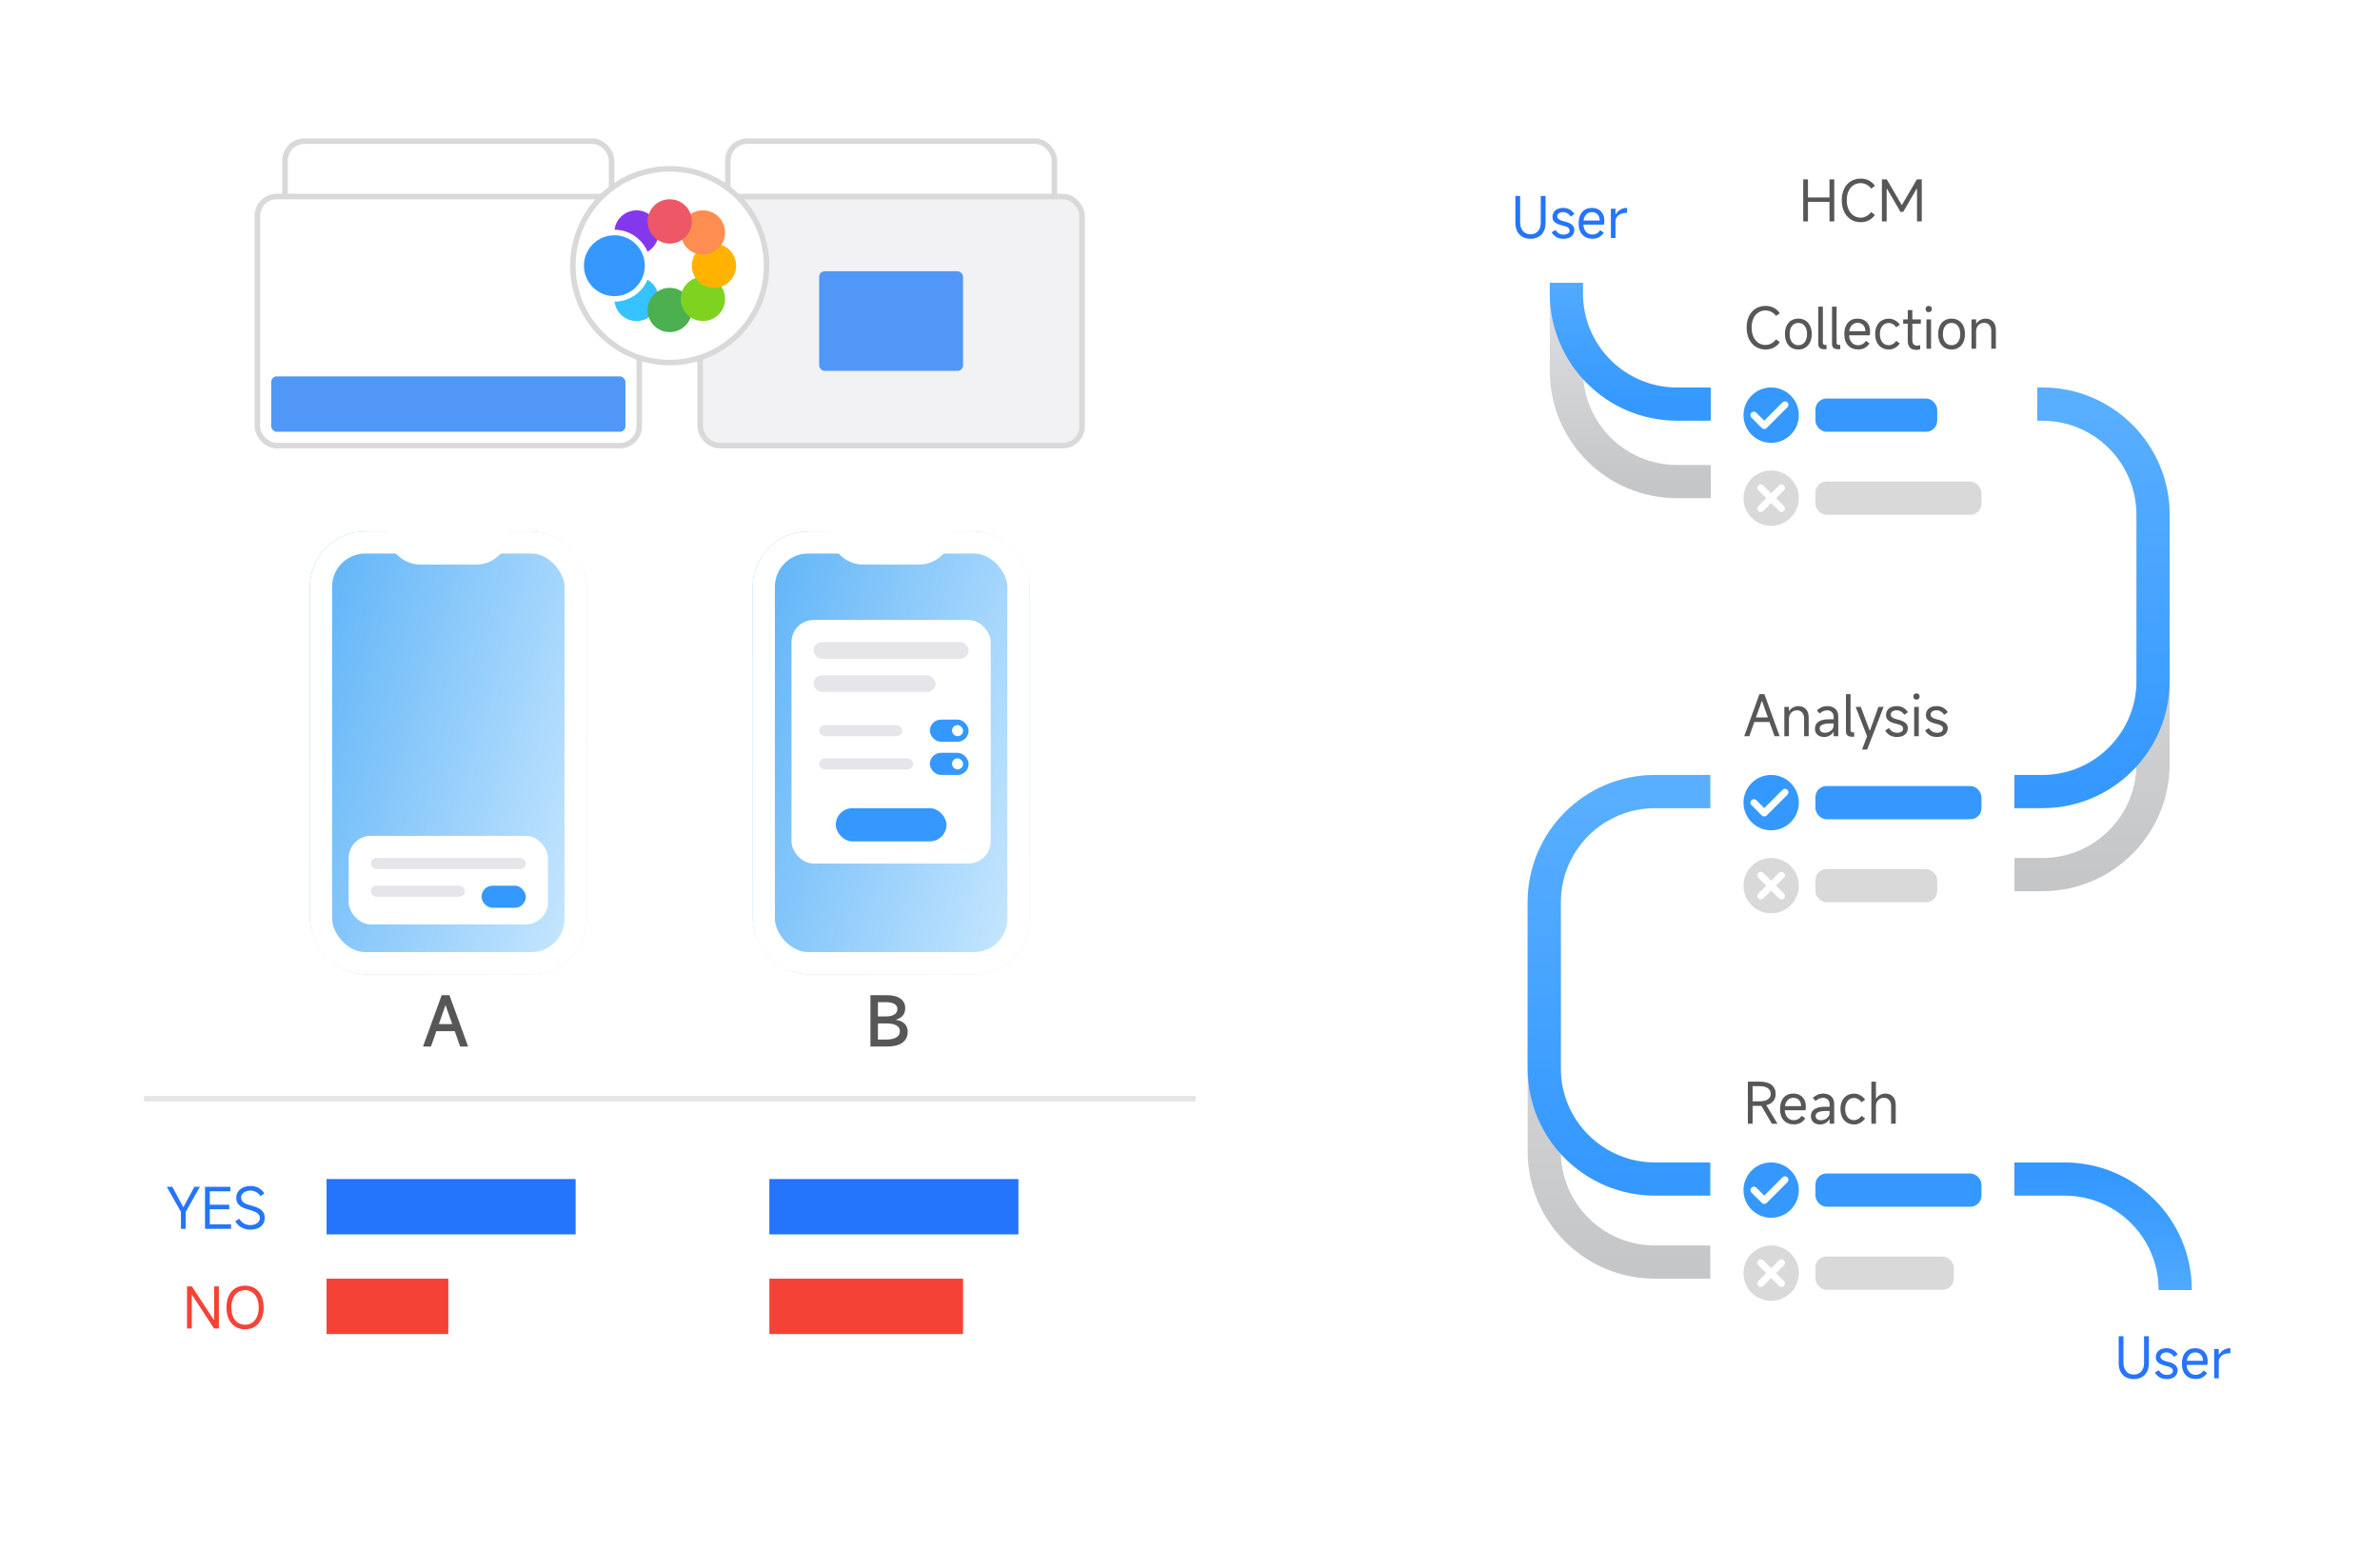 <svg width="430" height="280" viewBox="0 0 430 280" fill="none" xmlns="http://www.w3.org/2000/svg">
<g filter="url(#filter0_d_2374_9576)">
<rect x="16" y="161" width="210" height="94" rx="10" fill="white"/>
</g>
<path d="M32.69 218.93L30.13 214.4H31.13L33.1 218.05H33.15L35.12 214.4H36.12L33.56 218.93V222H32.69V218.93ZM37.9 218.45V221.18H41.75V222H37.04V214.4H41.62V215.22H37.9V217.64H41.41V218.45H37.9ZM45.237 222.14C44.65 222.14 44.117 222.01 43.637 221.75C43.157 221.483 42.777 221.107 42.497 220.62L43.237 220.17C43.457 220.55 43.737 220.837 44.077 221.03C44.417 221.223 44.807 221.32 45.247 221.32C45.567 221.32 45.857 221.267 46.117 221.16C46.377 221.047 46.58 220.893 46.727 220.7C46.873 220.507 46.947 220.29 46.947 220.05C46.947 219.797 46.88 219.583 46.747 219.41C46.62 219.237 46.42 219.087 46.147 218.96C45.88 218.827 45.517 218.693 45.057 218.56C44.557 218.413 44.147 218.27 43.827 218.13C43.507 217.983 43.237 217.77 43.017 217.49C42.797 217.21 42.687 216.84 42.687 216.38C42.687 215.973 42.794 215.61 43.007 215.29C43.227 214.963 43.53 214.71 43.917 214.53C44.31 214.35 44.76 214.26 45.267 214.26C45.834 214.26 46.324 214.377 46.737 214.61C47.15 214.843 47.49 215.173 47.757 215.6L47.077 216.09C46.857 215.777 46.587 215.53 46.267 215.35C45.953 215.17 45.614 215.08 45.247 215.08C44.934 215.08 44.647 215.137 44.387 215.25C44.133 215.357 43.934 215.503 43.787 215.69C43.64 215.877 43.567 216.083 43.567 216.31C43.567 216.61 43.65 216.857 43.817 217.05C43.983 217.237 44.194 217.383 44.447 217.49C44.7 217.59 45.04 217.697 45.467 217.81C45.947 217.943 46.353 218.09 46.687 218.25C47.02 218.41 47.294 218.633 47.507 218.92C47.72 219.207 47.827 219.573 47.827 220.02C47.827 220.447 47.72 220.82 47.507 221.14C47.294 221.46 46.99 221.707 46.597 221.88C46.21 222.053 45.757 222.14 45.237 222.14Z" fill="#2575FC"/>
<path d="M84.573 189.06H83.133L82.161 186.288H78.837L77.865 189.06H76.425L79.797 179.784H81.201L84.573 189.06ZM80.457 181.668L79.293 185.004H81.705L80.529 181.668H80.457Z" fill="#575757"/>
<path d="M161.919 184.26C162.583 184.348 163.095 184.58 163.455 184.956C163.815 185.332 163.995 185.812 163.995 186.396C163.995 187.252 163.671 187.912 163.023 188.376C162.383 188.832 161.463 189.06 160.263 189.06H157.263V179.784H160.227C161.291 179.784 162.111 179.992 162.687 180.408C163.263 180.816 163.551 181.4 163.551 182.16C163.551 182.672 163.407 183.104 163.119 183.456C162.839 183.8 162.439 184.044 161.919 184.188V184.26ZM158.619 181.044V183.624H160.071C160.727 183.624 161.235 183.504 161.595 183.264C161.955 183.024 162.135 182.692 162.135 182.268C162.135 181.876 161.955 181.576 161.595 181.368C161.235 181.152 160.723 181.044 160.059 181.044H158.619ZM160.095 187.8C160.903 187.8 161.519 187.668 161.943 187.404C162.375 187.14 162.591 186.764 162.591 186.276C162.591 185.828 162.375 185.484 161.943 185.244C161.519 185.004 160.907 184.884 160.107 184.884H158.619V187.8H160.095Z" fill="#575757"/>
<path d="M34.65 240H33.79V232.4H34.67L38.64 238.44H38.69V232.4H39.55V240H38.67L34.71 233.95H34.65V240ZM44.274 240.14C43.594 240.14 43 239.98 42.494 239.66C41.987 239.333 41.597 238.873 41.324 238.28C41.05 237.687 40.914 236.993 40.914 236.2C40.914 235.4 41.05 234.703 41.324 234.11C41.597 233.517 41.987 233.06 42.494 232.74C43 232.42 43.594 232.26 44.274 232.26C44.954 232.26 45.547 232.42 46.054 232.74C46.56 233.06 46.95 233.517 47.224 234.11C47.497 234.703 47.634 235.4 47.634 236.2C47.634 236.993 47.497 237.687 47.224 238.28C46.95 238.873 46.56 239.333 46.054 239.66C45.547 239.98 44.954 240.14 44.274 240.14ZM44.274 239.32C44.767 239.32 45.2 239.193 45.574 238.94C45.947 238.687 46.234 238.327 46.434 237.86C46.64 237.387 46.744 236.833 46.744 236.2C46.744 235.567 46.64 235.017 46.434 234.55C46.234 234.077 45.947 233.713 45.574 233.46C45.2 233.207 44.767 233.08 44.274 233.08C43.774 233.08 43.337 233.207 42.964 233.46C42.59 233.713 42.304 234.077 42.104 234.55C41.904 235.017 41.804 235.567 41.804 236.2C41.804 236.833 41.904 237.387 42.104 237.86C42.304 238.327 42.59 238.687 42.964 238.94C43.337 239.193 43.774 239.32 44.274 239.32Z" fill="#F44336"/>
<rect x="59" y="213" width="45" height="10" fill="#2575FC"/>
<rect x="26" y="198" width="190" height="1" fill="#E5E5E5"/>
<rect x="59" y="231" width="22" height="10" fill="#F44336"/>
<rect x="139" y="213" width="45" height="10" fill="#2575FC"/>
<rect x="139" y="231" width="35" height="10" fill="#F44336"/>
<g filter="url(#filter1_d_2374_9576)">
<rect x="136" y="94" width="50" height="80" rx="10" fill="url(#paint0_linear_2374_9576)"/>
<rect x="138" y="96" width="46" height="76" rx="8" stroke="white" stroke-width="4"/>
</g>
<path d="M150 94H172V96C172 99.314 169.314 102 166 102H156C152.686 102 150 99.314 150 96V94Z" fill="white"/>
<rect x="143" y="112" width="36" height="44" rx="4" fill="white"/>
<rect x="151" y="146" width="20" height="6" rx="3" fill="#3498FF"/>
<rect x="147" y="116" width="28" height="3" rx="1.5" fill="#E5E5EA"/>
<rect x="148" y="137" width="17" height="2" rx="1" fill="#E5E5EA"/>
<rect x="148" y="131" width="15" height="2" rx="1" fill="#E5E5EA"/>
<rect x="168" y="130" width="7" height="4" rx="2" fill="#3498FF"/>
<rect x="172" y="131" width="2" height="2" rx="1" fill="white"/>
<rect x="168" y="136" width="7" height="4" rx="2" fill="#3498FF"/>
<rect x="172" y="137" width="2" height="2" rx="1" fill="white"/>
<rect x="147" y="122" width="22" height="3" rx="1.5" fill="#E5E5EA"/>
<g filter="url(#filter2_d_2374_9576)">
<rect x="56" y="94" width="50" height="80" rx="10" fill="url(#paint1_linear_2374_9576)"/>
<rect x="58" y="96" width="46" height="76" rx="8" stroke="white" stroke-width="4"/>
</g>
<path d="M70 94H92V96C92 99.314 89.314 102 86 102H76C72.686 102 70 99.314 70 96V94Z" fill="white"/>
<rect x="63" y="151" width="36" height="16" rx="4" fill="white"/>
<rect x="87" y="160" width="8" height="4" rx="2" fill="#3498FF"/>
<rect x="67" y="160" width="17" height="2" rx="1" fill="#E5E5EA"/>
<rect x="67" y="155" width="28" height="2" rx="1" fill="#E5E5EA"/>
<rect x="131.5" y="25.5" width="59" height="45" rx="3.5" fill="white" stroke="#D9D9D9"/>
<rect x="171.285" y="58" width="17.143" height="10" rx="1" fill="#5197F7"/>
<rect x="51.5" y="25.5" width="59" height="45" rx="3.5" fill="white" stroke="#D9D9D9"/>
<rect x="56" y="50" width="26" height="18" rx="1" fill="#5197F7"/>
<rect x="126.5" y="35.5" width="69" height="45" rx="3.5" fill="#F2F2F5" stroke="#D9D9D9"/>
<rect x="148" y="49" width="26" height="18" rx="1" fill="#5197F7"/>
<rect x="46.5" y="35.5" width="69" height="45" rx="3.5" fill="white" stroke="#D9D9D9"/>
<rect x="49" y="68" width="64" height="10" rx="1" fill="#5197F7"/>
<circle cx="121" cy="48" r="17.5" fill="white" stroke="#D9D9D9"/>
<circle cx="115" cy="42" r="4" fill="#8338EC"/>
<circle cx="115" cy="54" r="4" fill="#34C3FF"/>
<circle cx="121" cy="56" r="4" fill="#4CAF50"/>
<circle cx="127" cy="54" r="4" fill="#7ED321"/>
<circle cx="129" cy="48" r="4" fill="#FFB300"/>
<circle cx="127" cy="42" r="4" fill="#FD8D50"/>
<circle cx="121" cy="40" r="4" fill="#EE5765"/>
<circle cx="111" cy="48" r="6" fill="#3498FF" stroke="white"/>
<path d="M283 46V67C283 78.046 291.954 87 303 87H313" stroke="url(#paint2_linear_2374_9576)" stroke-width="6"/>
<path d="M283 46V53C283 64.046 291.954 73 303 73H313" stroke="url(#paint3_linear_2374_9576)" stroke-width="6"/>
<path d="M393 240V233C393 221.954 384.046 213 373 213H363" stroke="url(#paint4_linear_2374_9576)" stroke-width="6"/>
<path d="M359 158H369C380.046 158 389 149.046 389 138V93C389 81.954 380.046 73 369 73H359" stroke="url(#paint5_linear_2374_9576)" stroke-width="6"/>
<path d="M359 143H369C380.046 143 389 134.046 389 123V93C389 81.954 380.046 73 369 73H359" stroke="url(#paint6_linear_2374_9576)" stroke-width="6"/>
<path d="M309 228H299C287.954 228 279 219.046 279 208V163C279 151.954 287.954 143 299 143H309" stroke="url(#paint7_linear_2374_9576)" stroke-width="6"/>
<path d="M309 213H299C287.954 213 279 204.046 279 193V163C279 151.954 287.954 143 299 143H309" stroke="url(#paint8_linear_2374_9576)" stroke-width="6"/>
<g filter="url(#filter3_d_2374_9576)">
<rect x="315" y="25" width="43" height="230" rx="4" fill="white"/>
</g>
<path d="M330.54 35.67V32.4H331.4V40H330.54V36.48H326.65V40H325.79V32.4H326.65V35.67H330.54ZM338.748 38.81C338.481 39.223 338.124 39.55 337.678 39.79C337.231 40.023 336.734 40.14 336.188 40.14C335.508 40.14 334.908 39.973 334.388 39.64C333.868 39.307 333.464 38.84 333.178 38.24C332.898 37.64 332.758 36.947 332.758 36.16C332.758 35.387 332.898 34.707 333.178 34.12C333.464 33.527 333.868 33.07 334.388 32.75C334.908 32.423 335.508 32.26 336.188 32.26C336.734 32.26 337.234 32.38 337.688 32.62C338.141 32.86 338.494 33.183 338.748 33.59L338.058 34.07C337.858 33.77 337.581 33.53 337.228 33.35C336.881 33.17 336.531 33.08 336.178 33.08C335.678 33.08 335.238 33.21 334.858 33.47C334.478 33.723 334.181 34.083 333.968 34.55C333.761 35.017 333.657 35.553 333.657 36.16C333.657 36.78 333.761 37.33 333.968 37.81C334.181 38.283 334.478 38.653 334.858 38.92C335.238 39.187 335.678 39.32 336.178 39.32C336.531 39.32 336.878 39.23 337.218 39.05C337.558 38.863 337.838 38.617 338.058 38.31L338.748 38.81ZM340.869 40H340.009V32.4H340.889L343.579 37.01H343.639L346.329 32.4H347.209V40H346.349V34.1H346.289L343.859 38.27H343.359L340.929 34.1H340.869V40Z" fill="#575757"/>
<g filter="url(#filter4_d_2374_9576)">
<rect x="263" y="25" width="42" height="24" rx="4" fill="white" shape-rendering="crispEdges"/>
<path d="M276.51 40.32C277.083 40.32 277.537 40.133 277.87 39.76C278.203 39.38 278.37 38.863 278.37 38.21V33.4H279.24V38.28C279.24 38.86 279.13 39.367 278.91 39.8C278.69 40.227 278.373 40.557 277.96 40.79C277.547 41.023 277.063 41.14 276.51 41.14C275.957 41.14 275.473 41.023 275.06 40.79C274.653 40.557 274.34 40.227 274.12 39.8C273.9 39.367 273.79 38.86 273.79 38.28V33.4H274.65V38.17C274.65 38.83 274.817 39.353 275.15 39.74C275.483 40.127 275.937 40.32 276.51 40.32ZM282.471 41.14C281.965 41.14 281.531 41.033 281.171 40.82C280.811 40.6 280.531 40.31 280.331 39.95L281.041 39.54C281.195 39.807 281.395 40.013 281.641 40.16C281.895 40.307 282.181 40.38 282.501 40.38C282.835 40.38 283.098 40.313 283.291 40.18C283.485 40.047 283.581 39.867 283.581 39.64C283.581 39.42 283.485 39.243 283.291 39.11C283.098 38.97 282.778 38.85 282.331 38.75C281.711 38.61 281.248 38.417 280.941 38.17C280.641 37.923 280.491 37.603 280.491 37.21C280.491 36.697 280.665 36.293 281.011 36C281.358 35.707 281.831 35.56 282.431 35.56C283.291 35.56 283.965 35.927 284.451 36.66L283.791 37.13C283.618 36.863 283.415 36.663 283.181 36.53C282.948 36.39 282.695 36.32 282.421 36.32C282.095 36.32 281.831 36.393 281.631 36.54C281.438 36.687 281.341 36.877 281.341 37.11C281.341 37.31 281.448 37.483 281.661 37.63C281.875 37.777 282.195 37.9 282.621 38C283.828 38.267 284.431 38.77 284.431 39.51C284.431 40.017 284.255 40.417 283.901 40.71C283.555 40.997 283.078 41.14 282.471 41.14ZM289.868 37.9C289.868 38.133 289.848 38.36 289.808 38.58H286.068C286.101 39.133 286.265 39.57 286.558 39.89C286.851 40.21 287.241 40.37 287.728 40.37C288.001 40.37 288.258 40.303 288.498 40.17C288.738 40.037 288.945 39.84 289.118 39.58L289.768 40.03C289.295 40.763 288.615 41.13 287.728 41.13C286.948 41.13 286.331 40.883 285.878 40.39C285.431 39.897 285.208 39.22 285.208 38.36C285.208 37.493 285.421 36.81 285.848 36.31C286.275 35.81 286.861 35.56 287.608 35.56C288.308 35.56 288.858 35.77 289.258 36.19C289.665 36.61 289.868 37.18 289.868 37.9ZM289.018 37.83C289.018 37.37 288.888 37.003 288.628 36.73C288.375 36.457 288.035 36.32 287.608 36.32C287.208 36.32 286.875 36.453 286.608 36.72C286.341 36.987 286.171 37.357 286.098 37.83H289.018ZM291.044 41V35.7H291.874V36.71H291.924C292.144 36.35 292.424 36.07 292.764 35.87C293.104 35.663 293.481 35.56 293.894 35.56H293.964V36.46H293.874C293.468 36.46 293.114 36.527 292.814 36.66C292.514 36.793 292.281 36.977 292.114 37.21C291.954 37.437 291.874 37.683 291.874 37.95V41H291.044Z" fill="#2575FC"/>
</g>
<g filter="url(#filter5_d_2374_9576)">
<rect x="309" y="45" width="59" height="54" rx="4" fill="white" shape-rendering="crispEdges"/>
<path d="M321.56 59.81C321.293 60.223 320.937 60.55 320.49 60.79C320.043 61.023 319.547 61.14 319 61.14C318.32 61.14 317.72 60.973 317.2 60.64C316.68 60.307 316.277 59.84 315.99 59.24C315.71 58.64 315.57 57.947 315.57 57.16C315.57 56.387 315.71 55.707 315.99 55.12C316.277 54.527 316.68 54.07 317.2 53.75C317.72 53.423 318.32 53.26 319 53.26C319.547 53.26 320.047 53.38 320.5 53.62C320.953 53.86 321.307 54.183 321.56 54.59L320.87 55.07C320.67 54.77 320.393 54.53 320.04 54.35C319.693 54.17 319.343 54.08 318.99 54.08C318.49 54.08 318.05 54.21 317.67 54.47C317.29 54.723 316.993 55.083 316.78 55.55C316.573 56.017 316.47 56.553 316.47 57.16C316.47 57.78 316.573 58.33 316.78 58.81C316.993 59.283 317.29 59.653 317.67 59.92C318.05 60.187 318.49 60.32 318.99 60.32C319.343 60.32 319.69 60.23 320.03 60.05C320.37 59.863 320.65 59.617 320.87 59.31L321.56 59.81ZM324.911 61.14C324.425 61.14 323.998 61.027 323.631 60.8C323.265 60.573 322.981 60.25 322.781 59.83C322.588 59.41 322.491 58.917 322.491 58.35C322.491 57.783 322.588 57.29 322.781 56.87C322.981 56.45 323.265 56.127 323.631 55.9C323.998 55.673 324.425 55.56 324.911 55.56C325.398 55.56 325.821 55.673 326.181 55.9C326.548 56.127 326.831 56.45 327.031 56.87C327.231 57.29 327.331 57.783 327.331 58.35C327.331 58.917 327.231 59.41 327.031 59.83C326.831 60.25 326.548 60.573 326.181 60.8C325.821 61.027 325.398 61.14 324.911 61.14ZM324.911 60.36C325.391 60.36 325.771 60.18 326.051 59.82C326.338 59.46 326.481 58.97 326.481 58.35C326.481 57.73 326.338 57.24 326.051 56.88C325.771 56.52 325.391 56.34 324.911 56.34C324.431 56.34 324.048 56.52 323.761 56.88C323.481 57.24 323.341 57.73 323.341 58.35C323.341 58.97 323.481 59.46 323.761 59.82C324.048 60.18 324.431 60.36 324.911 60.36ZM328.513 53.4H329.343V59.9C329.343 60.173 329.48 60.31 329.753 60.31H330.003V61.09H329.563C328.863 61.09 328.513 60.767 328.513 60.12V53.4ZM330.993 53.4H331.823V59.9C331.823 60.173 331.96 60.31 332.233 60.31H332.483V61.09H332.043C331.343 61.09 330.993 60.767 330.993 60.12V53.4ZM337.874 57.9C337.874 58.133 337.854 58.36 337.814 58.58H334.074C334.107 59.133 334.271 59.57 334.564 59.89C334.857 60.21 335.247 60.37 335.734 60.37C336.007 60.37 336.264 60.303 336.504 60.17C336.744 60.037 336.951 59.84 337.124 59.58L337.774 60.03C337.301 60.763 336.621 61.13 335.734 61.13C334.954 61.13 334.337 60.883 333.884 60.39C333.437 59.897 333.214 59.22 333.214 58.36C333.214 57.493 333.427 56.81 333.854 56.31C334.281 55.81 334.867 55.56 335.614 55.56C336.314 55.56 336.864 55.77 337.264 56.19C337.671 56.61 337.874 57.18 337.874 57.9ZM337.024 57.83C337.024 57.37 336.894 57.003 336.634 56.73C336.381 56.457 336.041 56.32 335.614 56.32C335.214 56.32 334.881 56.453 334.614 56.72C334.347 56.987 334.177 57.357 334.104 57.83H337.024ZM341.29 61.14C340.783 61.14 340.34 61.027 339.96 60.8C339.587 60.567 339.297 60.24 339.09 59.82C338.89 59.393 338.79 58.9 338.79 58.34C338.79 57.787 338.89 57.3 339.09 56.88C339.297 56.46 339.587 56.137 339.96 55.91C340.34 55.683 340.783 55.57 341.29 55.57C341.663 55.57 342.027 55.67 342.38 55.87C342.74 56.07 343.027 56.337 343.24 56.67L342.59 57.13C342.43 56.89 342.23 56.7 341.99 56.56C341.757 56.42 341.503 56.35 341.23 56.35C340.757 56.35 340.373 56.533 340.08 56.9C339.787 57.26 339.64 57.74 339.64 58.34C339.64 58.947 339.783 59.437 340.07 59.81C340.363 60.177 340.747 60.36 341.22 60.36C341.493 60.36 341.75 60.29 341.99 60.15C342.237 60.01 342.437 59.82 342.59 59.58L343.24 60.04C343.027 60.373 342.74 60.64 342.38 60.84C342.027 61.04 341.663 61.14 341.29 61.14ZM347.042 56.48H345.512V59.52C345.512 59.813 345.589 60.04 345.742 60.2C345.896 60.36 346.109 60.44 346.382 60.44C346.542 60.44 346.722 60.407 346.922 60.34V61.1C346.742 61.173 346.506 61.21 346.212 61.21C345.719 61.21 345.339 61.07 345.072 60.79C344.812 60.51 344.682 60.107 344.682 59.58V56.48H343.852V55.7H344.682V54.02H345.512V55.7H347.042V56.48ZM349.037 53.83C349.037 54.003 348.983 54.14 348.877 54.24C348.77 54.34 348.63 54.39 348.457 54.39C348.283 54.39 348.147 54.34 348.047 54.24C347.953 54.14 347.907 54.003 347.907 53.83C347.907 53.657 347.957 53.52 348.057 53.42C348.157 53.313 348.29 53.26 348.457 53.26C348.63 53.26 348.77 53.313 348.877 53.42C348.983 53.52 349.037 53.657 349.037 53.83ZM348.887 55.7V61H348.057V55.7H348.887ZM352.597 61.14C352.11 61.14 351.683 61.027 351.317 60.8C350.95 60.573 350.667 60.25 350.467 59.83C350.273 59.41 350.177 58.917 350.177 58.35C350.177 57.783 350.273 57.29 350.467 56.87C350.667 56.45 350.95 56.127 351.317 55.9C351.683 55.673 352.11 55.56 352.597 55.56C353.083 55.56 353.507 55.673 353.867 55.9C354.233 56.127 354.517 56.45 354.717 56.87C354.917 57.29 355.017 57.783 355.017 58.35C355.017 58.917 354.917 59.41 354.717 59.83C354.517 60.25 354.233 60.573 353.867 60.8C353.507 61.027 353.083 61.14 352.597 61.14ZM352.597 60.36C353.077 60.36 353.457 60.18 353.737 59.82C354.023 59.46 354.167 58.97 354.167 58.35C354.167 57.73 354.023 57.24 353.737 56.88C353.457 56.52 353.077 56.34 352.597 56.34C352.117 56.34 351.733 56.52 351.447 56.88C351.167 57.24 351.027 57.73 351.027 58.35C351.027 58.97 351.167 59.46 351.447 59.82C351.733 60.18 352.117 60.36 352.597 60.36ZM356.199 61V55.7H357.029V56.45H357.079C357.239 56.183 357.472 55.97 357.779 55.81C358.092 55.643 358.405 55.56 358.719 55.56C359.305 55.56 359.765 55.743 360.099 56.11C360.432 56.47 360.599 56.98 360.599 57.64V61H359.769V57.76C359.769 57.333 359.649 56.987 359.409 56.72C359.169 56.453 358.869 56.32 358.509 56.32C358.069 56.32 357.712 56.463 357.439 56.75C357.165 57.03 357.029 57.4 357.029 57.86V61H356.199Z" fill="#575757"/>
<path fill-rule="evenodd" clip-rule="evenodd" d="M320 78C322.761 78 325 75.761 325 73C325 70.239 322.761 68 320 68C317.239 68 315 70.239 315 73C315 75.761 317.239 78 320 78ZM316.433 73.442L318.308 75.317C318.552 75.561 318.948 75.561 319.192 75.317L322.942 71.567C323.186 71.323 323.186 70.927 322.942 70.683C322.698 70.439 322.302 70.439 322.058 70.683L318.75 73.991L317.317 72.558C317.073 72.314 316.677 72.314 316.433 72.558C316.189 72.802 316.189 73.198 316.433 73.442Z" fill="#3498FF"/>
<rect x="328" y="70" width="22" height="6" rx="2" fill="#3498FF"/>
<path fill-rule="evenodd" clip-rule="evenodd" d="M320 93C322.761 93 325 90.761 325 88C325 85.239 322.761 83 320 83C317.239 83 315 85.239 315 88C315 90.761 317.239 93 320 93ZM321.433 85.683L320 87.116L318.567 85.683C318.323 85.439 317.927 85.439 317.683 85.683C317.439 85.927 317.439 86.323 317.683 86.567L319.116 88L317.683 89.433C317.439 89.677 317.439 90.073 317.683 90.317C317.927 90.561 318.323 90.561 318.567 90.317L320 88.884L321.433 90.317C321.677 90.561 322.073 90.561 322.317 90.317C322.561 90.073 322.561 89.677 322.317 89.433L320.884 88L322.317 86.567C322.561 86.323 322.561 85.927 322.317 85.683C322.073 85.439 321.677 85.439 321.433 85.683Z" fill="#D9D9D9"/>
<rect x="328" y="85" width="30" height="6" rx="2" fill="#D9D9D9"/>
</g>
<g filter="url(#filter6_d_2374_9576)">
<rect x="309" y="115" width="55" height="54" rx="4" fill="white" shape-rendering="crispEdges"/>
<path d="M321.53 131H320.61L319.7 128.43H316.96L316.05 131H315.13L317.88 123.4H318.78L321.53 131ZM318.3 124.66L317.25 127.61H319.41L318.36 124.66H318.3ZM322.38 131V125.7H323.21V126.45H323.26C323.42 126.183 323.653 125.97 323.96 125.81C324.273 125.643 324.587 125.56 324.9 125.56C325.487 125.56 325.947 125.743 326.28 126.11C326.613 126.47 326.78 126.98 326.78 127.64V131H325.95V127.76C325.95 127.333 325.83 126.987 325.59 126.72C325.35 126.453 325.05 126.32 324.69 126.32C324.25 126.32 323.893 126.463 323.62 126.75C323.347 127.03 323.21 127.4 323.21 127.86V131H322.38ZM329.591 131.14C329.078 131.14 328.668 131.007 328.361 130.74C328.061 130.467 327.911 130.107 327.911 129.66C327.911 128.513 328.785 127.94 330.531 127.94H331.291V127.51C331.291 127.15 331.181 126.863 330.961 126.65C330.741 126.43 330.451 126.32 330.091 126.32C329.645 126.32 329.198 126.513 328.751 126.9L328.261 126.34C328.795 125.82 329.418 125.56 330.131 125.56C330.745 125.56 331.228 125.727 331.581 126.06C331.941 126.393 332.121 126.843 332.121 127.41V131H331.291V130.24H331.231C331.085 130.507 330.858 130.723 330.551 130.89C330.245 131.057 329.925 131.14 329.591 131.14ZM329.741 130.38C329.961 130.38 330.191 130.33 330.431 130.23C330.671 130.13 330.875 129.977 331.041 129.77C331.208 129.557 331.291 129.293 331.291 128.98V128.7H330.691C330.031 128.7 329.545 128.777 329.231 128.93C328.918 129.077 328.761 129.303 328.761 129.61C328.761 129.843 328.848 130.03 329.021 130.17C329.201 130.31 329.441 130.38 329.741 130.38ZM333.513 123.4H334.343V129.9C334.343 130.173 334.48 130.31 334.753 130.31H335.003V131.09H334.563C333.863 131.09 333.513 130.767 333.513 130.12V123.4ZM337.325 131L335.265 125.7H336.195L337.795 129.97H337.855L339.385 125.7H340.315L337.345 133.41H336.425L337.325 131ZM342.733 131.14C342.226 131.14 341.793 131.033 341.433 130.82C341.073 130.6 340.793 130.31 340.593 129.95L341.303 129.54C341.456 129.807 341.656 130.013 341.903 130.16C342.156 130.307 342.443 130.38 342.763 130.38C343.096 130.38 343.36 130.313 343.553 130.18C343.746 130.047 343.843 129.867 343.843 129.64C343.843 129.42 343.746 129.243 343.553 129.11C343.36 128.97 343.04 128.85 342.593 128.75C341.973 128.61 341.51 128.417 341.203 128.17C340.903 127.923 340.753 127.603 340.753 127.21C340.753 126.697 340.926 126.293 341.273 126C341.62 125.707 342.093 125.56 342.693 125.56C343.553 125.56 344.226 125.927 344.713 126.66L344.053 127.13C343.88 126.863 343.676 126.663 343.443 126.53C343.21 126.39 342.956 126.32 342.683 126.32C342.356 126.32 342.093 126.393 341.893 126.54C341.7 126.687 341.603 126.877 341.603 127.11C341.603 127.31 341.71 127.483 341.923 127.63C342.136 127.777 342.456 127.9 342.883 128C344.09 128.267 344.693 128.77 344.693 129.51C344.693 130.017 344.516 130.417 344.163 130.71C343.816 130.997 343.34 131.14 342.733 131.14ZM346.82 123.83C346.82 124.003 346.766 124.14 346.66 124.24C346.553 124.34 346.413 124.39 346.24 124.39C346.066 124.39 345.93 124.34 345.83 124.24C345.736 124.14 345.69 124.003 345.69 123.83C345.69 123.657 345.74 123.52 345.84 123.42C345.94 123.313 346.073 123.26 346.24 123.26C346.413 123.26 346.553 123.313 346.66 123.42C346.766 123.52 346.82 123.657 346.82 123.83ZM346.67 125.7V131H345.84V125.7H346.67ZM349.94 131.14C349.433 131.14 349 131.033 348.64 130.82C348.28 130.6 348 130.31 347.8 129.95L348.51 129.54C348.663 129.807 348.863 130.013 349.11 130.16C349.363 130.307 349.65 130.38 349.97 130.38C350.303 130.38 350.567 130.313 350.76 130.18C350.953 130.047 351.05 129.867 351.05 129.64C351.05 129.42 350.953 129.243 350.76 129.11C350.567 128.97 350.247 128.85 349.8 128.75C349.18 128.61 348.717 128.417 348.41 128.17C348.11 127.923 347.96 127.603 347.96 127.21C347.96 126.697 348.133 126.293 348.48 126C348.827 125.707 349.3 125.56 349.9 125.56C350.76 125.56 351.433 125.927 351.92 126.66L351.26 127.13C351.087 126.863 350.883 126.663 350.65 126.53C350.417 126.39 350.163 126.32 349.89 126.32C349.563 126.32 349.3 126.393 349.1 126.54C348.907 126.687 348.81 126.877 348.81 127.11C348.81 127.31 348.917 127.483 349.13 127.63C349.343 127.777 349.663 127.9 350.09 128C351.297 128.267 351.9 128.77 351.9 129.51C351.9 130.017 351.723 130.417 351.37 130.71C351.023 130.997 350.547 131.14 349.94 131.14Z" fill="#575757"/>
<path fill-rule="evenodd" clip-rule="evenodd" d="M320 148C322.761 148 325 145.761 325 143C325 140.239 322.761 138 320 138C317.239 138 315 140.239 315 143C315 145.761 317.239 148 320 148ZM316.433 143.442L318.308 145.317C318.552 145.561 318.948 145.561 319.192 145.317L322.942 141.567C323.186 141.323 323.186 140.927 322.942 140.683C322.698 140.439 322.302 140.439 322.058 140.683L318.75 143.991L317.317 142.558C317.073 142.314 316.677 142.314 316.433 142.558C316.189 142.802 316.189 143.198 316.433 143.442Z" fill="#3498FF"/>
<rect x="328" y="140" width="30" height="6" rx="2" fill="#3498FF"/>
<path fill-rule="evenodd" clip-rule="evenodd" d="M320 163C322.761 163 325 160.761 325 158C325 155.239 322.761 153 320 153C317.239 153 315 155.239 315 158C315 160.761 317.239 163 320 163ZM321.433 155.683L320 157.116L318.567 155.683C318.323 155.439 317.927 155.439 317.683 155.683C317.439 155.927 317.439 156.323 317.683 156.567L319.116 158L317.683 159.433C317.439 159.677 317.439 160.073 317.683 160.317C317.927 160.561 318.323 160.561 318.567 160.317L320 158.884L321.433 160.317C321.677 160.561 322.073 160.561 322.317 160.317C322.561 160.073 322.561 159.677 322.317 159.433L320.884 158L322.317 156.567C322.561 156.323 322.561 155.927 322.317 155.683C322.073 155.439 321.677 155.439 321.433 155.683Z" fill="#D9D9D9"/>
<rect x="328" y="155" width="22" height="6" rx="2" fill="#D9D9D9"/>
</g>
<g filter="url(#filter7_d_2374_9576)">
<rect x="309" y="185" width="55" height="54" rx="4" fill="white" shape-rendering="crispEdges"/>
<path d="M321.14 201H320.13L318.23 197.78H318.05H316.65V201H315.79V193.4H317.96C318.873 193.4 319.577 193.593 320.07 193.98C320.563 194.367 320.81 194.913 320.81 195.62C320.81 196.153 320.663 196.593 320.37 196.94C320.083 197.287 319.667 197.527 319.12 197.66L321.14 201ZM317.89 196.96C318.543 196.96 319.043 196.843 319.39 196.61C319.743 196.377 319.92 196.047 319.92 195.62C319.92 195.173 319.743 194.83 319.39 194.59C319.043 194.343 318.543 194.22 317.89 194.22H316.65V196.96H317.89ZM326.263 197.9C326.263 198.133 326.243 198.36 326.203 198.58H322.463C322.496 199.133 322.659 199.57 322.953 199.89C323.246 200.21 323.636 200.37 324.123 200.37C324.396 200.37 324.653 200.303 324.893 200.17C325.133 200.037 325.339 199.84 325.513 199.58L326.163 200.03C325.689 200.763 325.009 201.13 324.123 201.13C323.343 201.13 322.726 200.883 322.273 200.39C321.826 199.897 321.603 199.22 321.603 198.36C321.603 197.493 321.816 196.81 322.243 196.31C322.669 195.81 323.256 195.56 324.003 195.56C324.703 195.56 325.253 195.77 325.653 196.19C326.059 196.61 326.263 197.18 326.263 197.9ZM325.413 197.83C325.413 197.37 325.283 197.003 325.023 196.73C324.769 196.457 324.429 196.32 324.003 196.32C323.603 196.32 323.269 196.453 323.003 196.72C322.736 196.987 322.566 197.357 322.493 197.83H325.413ZM328.859 201.14C328.345 201.14 327.935 201.007 327.629 200.74C327.329 200.467 327.179 200.107 327.179 199.66C327.179 198.513 328.052 197.94 329.799 197.94H330.559V197.51C330.559 197.15 330.449 196.863 330.229 196.65C330.009 196.43 329.719 196.32 329.359 196.32C328.912 196.32 328.465 196.513 328.019 196.9L327.529 196.34C328.062 195.82 328.685 195.56 329.399 195.56C330.012 195.56 330.495 195.727 330.849 196.06C331.209 196.393 331.389 196.843 331.389 197.41V201H330.559V200.24H330.499C330.352 200.507 330.125 200.723 329.819 200.89C329.512 201.057 329.192 201.14 328.859 201.14ZM329.009 200.38C329.229 200.38 329.459 200.33 329.699 200.23C329.939 200.13 330.142 199.977 330.309 199.77C330.475 199.557 330.559 199.293 330.559 198.98V198.7H329.959C329.299 198.7 328.812 198.777 328.499 198.93C328.185 199.077 328.029 199.303 328.029 199.61C328.029 199.843 328.115 200.03 328.289 200.17C328.469 200.31 328.709 200.38 329.009 200.38ZM335.021 201.14C334.514 201.14 334.071 201.027 333.691 200.8C333.317 200.567 333.027 200.24 332.821 199.82C332.621 199.393 332.521 198.9 332.521 198.34C332.521 197.787 332.621 197.3 332.821 196.88C333.027 196.46 333.317 196.137 333.691 195.91C334.071 195.683 334.514 195.57 335.021 195.57C335.394 195.57 335.757 195.67 336.111 195.87C336.471 196.07 336.757 196.337 336.971 196.67L336.321 197.13C336.161 196.89 335.961 196.7 335.721 196.56C335.487 196.42 335.234 196.35 334.961 196.35C334.487 196.35 334.104 196.533 333.811 196.9C333.517 197.26 333.371 197.74 333.371 198.34C333.371 198.947 333.514 199.437 333.801 199.81C334.094 200.177 334.477 200.36 334.951 200.36C335.224 200.36 335.481 200.29 335.721 200.15C335.967 200.01 336.167 199.82 336.321 199.58L336.971 200.04C336.757 200.373 336.471 200.64 336.111 200.84C335.757 201.04 335.394 201.14 335.021 201.14ZM338.103 201V193.4H338.933V196.45H338.983C339.143 196.183 339.376 195.97 339.683 195.81C339.996 195.643 340.309 195.56 340.623 195.56C341.209 195.56 341.669 195.743 342.003 196.11C342.336 196.47 342.503 196.98 342.503 197.64V201H341.673V197.76C341.673 197.333 341.553 196.987 341.313 196.72C341.073 196.453 340.773 196.32 340.413 196.32C339.973 196.32 339.616 196.463 339.343 196.75C339.069 197.03 338.933 197.4 338.933 197.86V201H338.103Z" fill="#575757"/>
<path fill-rule="evenodd" clip-rule="evenodd" d="M320 218C322.761 218 325 215.761 325 213C325 210.239 322.761 208 320 208C317.239 208 315 210.239 315 213C315 215.761 317.239 218 320 218ZM316.433 213.442L318.308 215.317C318.552 215.561 318.948 215.561 319.192 215.317L322.942 211.567C323.186 211.323 323.186 210.927 322.942 210.683C322.698 210.439 322.302 210.439 322.058 210.683L318.75 213.991L317.317 212.558C317.073 212.314 316.677 212.314 316.433 212.558C316.189 212.802 316.189 213.198 316.433 213.442Z" fill="#3498FF"/>
<rect x="328" y="210" width="30" height="6" rx="2" fill="#3498FF"/>
<path fill-rule="evenodd" clip-rule="evenodd" d="M320 233C322.761 233 325 230.761 325 228C325 225.239 322.761 223 320 223C317.239 223 315 225.239 315 228C315 230.761 317.239 233 320 233ZM321.433 225.683L320 227.116L318.567 225.683C318.323 225.439 317.927 225.439 317.683 225.683C317.439 225.927 317.439 226.323 317.683 226.567L319.116 228L317.683 229.433C317.439 229.677 317.439 230.073 317.683 230.317C317.927 230.561 318.323 230.561 318.567 230.317L320 228.884L321.433 230.317C321.677 230.561 322.073 230.561 322.317 230.317C322.561 230.073 322.561 229.677 322.317 229.433L320.884 228L322.317 226.567C322.561 226.323 322.561 225.927 322.317 225.683C322.073 225.439 321.677 225.439 321.433 225.683Z" fill="#D9D9D9"/>
<rect x="328" y="225" width="25" height="6" rx="2" fill="#D9D9D9"/>
</g>
<g filter="url(#filter8_d_2374_9576)">
<rect x="372" y="231" width="42" height="24" rx="4" fill="white" shape-rendering="crispEdges"/>
<path d="M385.51 246.32C386.083 246.32 386.537 246.133 386.87 245.76C387.203 245.38 387.37 244.863 387.37 244.21V239.4H388.24V244.28C388.24 244.86 388.13 245.367 387.91 245.8C387.69 246.227 387.373 246.557 386.96 246.79C386.547 247.023 386.063 247.14 385.51 247.14C384.957 247.14 384.473 247.023 384.06 246.79C383.653 246.557 383.34 246.227 383.12 245.8C382.9 245.367 382.79 244.86 382.79 244.28V239.4H383.65V244.17C383.65 244.83 383.817 245.353 384.15 245.74C384.483 246.127 384.937 246.32 385.51 246.32ZM391.471 247.14C390.965 247.14 390.531 247.033 390.171 246.82C389.811 246.6 389.531 246.31 389.331 245.95L390.041 245.54C390.195 245.807 390.395 246.013 390.641 246.16C390.895 246.307 391.181 246.38 391.501 246.38C391.835 246.38 392.098 246.313 392.291 246.18C392.485 246.047 392.581 245.867 392.581 245.64C392.581 245.42 392.485 245.243 392.291 245.11C392.098 244.97 391.778 244.85 391.331 244.75C390.711 244.61 390.248 244.417 389.941 244.17C389.641 243.923 389.491 243.603 389.491 243.21C389.491 242.697 389.665 242.293 390.011 242C390.358 241.707 390.831 241.56 391.431 241.56C392.291 241.56 392.965 241.927 393.451 242.66L392.791 243.13C392.618 242.863 392.415 242.663 392.181 242.53C391.948 242.39 391.695 242.32 391.421 242.32C391.095 242.32 390.831 242.393 390.631 242.54C390.438 242.687 390.341 242.877 390.341 243.11C390.341 243.31 390.448 243.483 390.661 243.63C390.875 243.777 391.195 243.9 391.621 244C392.828 244.267 393.431 244.77 393.431 245.51C393.431 246.017 393.255 246.417 392.901 246.71C392.555 246.997 392.078 247.14 391.471 247.14ZM398.868 243.9C398.868 244.133 398.848 244.36 398.808 244.58H395.068C395.101 245.133 395.265 245.57 395.558 245.89C395.851 246.21 396.241 246.37 396.728 246.37C397.001 246.37 397.258 246.303 397.498 246.17C397.738 246.037 397.945 245.84 398.118 245.58L398.768 246.03C398.295 246.763 397.615 247.13 396.728 247.13C395.948 247.13 395.331 246.883 394.878 246.39C394.431 245.897 394.208 245.22 394.208 244.36C394.208 243.493 394.421 242.81 394.848 242.31C395.275 241.81 395.861 241.56 396.608 241.56C397.308 241.56 397.858 241.77 398.258 242.19C398.665 242.61 398.868 243.18 398.868 243.9ZM398.018 243.83C398.018 243.37 397.888 243.003 397.628 242.73C397.375 242.457 397.035 242.32 396.608 242.32C396.208 242.32 395.875 242.453 395.608 242.72C395.341 242.987 395.171 243.357 395.098 243.83H398.018ZM400.044 247V241.7H400.874V242.71H400.924C401.144 242.35 401.424 242.07 401.764 241.87C402.104 241.663 402.481 241.56 402.894 241.56H402.964V242.46H402.874C402.468 242.46 402.114 242.527 401.814 242.66C401.514 242.793 401.281 242.977 401.114 243.21C400.954 243.437 400.874 243.683 400.874 243.95V247H400.044Z" fill="#2575FC"/>
</g>
<defs>
<filter id="filter0_d_2374_9576" x="8" y="155" width="226" height="110" filterUnits="userSpaceOnUse" color-interpolation-filters="sRGB">
<feFlood flood-opacity="0" result="BackgroundImageFix"/>
<feColorMatrix in="SourceAlpha" type="matrix" values="0 0 0 0 0 0 0 0 0 0 0 0 0 0 0 0 0 0 127 0" result="hardAlpha"/>
<feOffset dy="2"/>
<feGaussianBlur stdDeviation="4"/>
<feComposite in2="hardAlpha" operator="out"/>
<feColorMatrix type="matrix" values="0 0 0 0 0.145 0 0 0 0 0.459 0 0 0 0 0.988 0 0 0 0.2 0"/>
<feBlend mode="normal" in2="BackgroundImageFix" result="effect1_dropShadow_2374_9576"/>
<feBlend mode="normal" in="SourceGraphic" in2="effect1_dropShadow_2374_9576" result="shape"/>
</filter>
<filter id="filter1_d_2374_9576" x="128" y="88" width="66" height="96" filterUnits="userSpaceOnUse" color-interpolation-filters="sRGB">
<feFlood flood-opacity="0" result="BackgroundImageFix"/>
<feColorMatrix in="SourceAlpha" type="matrix" values="0 0 0 0 0 0 0 0 0 0 0 0 0 0 0 0 0 0 127 0" result="hardAlpha"/>
<feOffset dy="2"/>
<feGaussianBlur stdDeviation="4"/>
<feComposite in2="hardAlpha" operator="out"/>
<feColorMatrix type="matrix" values="0 0 0 0 0.145 0 0 0 0 0.459 0 0 0 0 0.988 0 0 0 0.2 0"/>
<feBlend mode="normal" in2="BackgroundImageFix" result="effect1_dropShadow_2374_9576"/>
<feBlend mode="normal" in="SourceGraphic" in2="effect1_dropShadow_2374_9576" result="shape"/>
</filter>
<filter id="filter2_d_2374_9576" x="48" y="88" width="66" height="96" filterUnits="userSpaceOnUse" color-interpolation-filters="sRGB">
<feFlood flood-opacity="0" result="BackgroundImageFix"/>
<feColorMatrix in="SourceAlpha" type="matrix" values="0 0 0 0 0 0 0 0 0 0 0 0 0 0 0 0 0 0 127 0" result="hardAlpha"/>
<feOffset dy="2"/>
<feGaussianBlur stdDeviation="4"/>
<feComposite in2="hardAlpha" operator="out"/>
<feColorMatrix type="matrix" values="0 0 0 0 0.145 0 0 0 0 0.459 0 0 0 0 0.988 0 0 0 0.2 0"/>
<feBlend mode="normal" in2="BackgroundImageFix" result="effect1_dropShadow_2374_9576"/>
<feBlend mode="normal" in="SourceGraphic" in2="effect1_dropShadow_2374_9576" result="shape"/>
</filter>
<filter id="filter3_d_2374_9576" x="307" y="19" width="59" height="246" filterUnits="userSpaceOnUse" color-interpolation-filters="sRGB">
<feFlood flood-opacity="0" result="BackgroundImageFix"/>
<feColorMatrix in="SourceAlpha" type="matrix" values="0 0 0 0 0 0 0 0 0 0 0 0 0 0 0 0 0 0 127 0" result="hardAlpha"/>
<feOffset dy="2"/>
<feGaussianBlur stdDeviation="4"/>
<feComposite in2="hardAlpha" operator="out"/>
<feColorMatrix type="matrix" values="0 0 0 0 0.145 0 0 0 0 0.459 0 0 0 0 0.988 0 0 0 0.2 0"/>
<feBlend mode="normal" in2="BackgroundImageFix" result="effect1_dropShadow_2374_9576"/>
<feBlend mode="normal" in="SourceGraphic" in2="effect1_dropShadow_2374_9576" result="shape"/>
</filter>
<filter id="filter4_d_2374_9576" x="255" y="19" width="58" height="40" filterUnits="userSpaceOnUse" color-interpolation-filters="sRGB">
<feFlood flood-opacity="0" result="BackgroundImageFix"/>
<feColorMatrix in="SourceAlpha" type="matrix" values="0 0 0 0 0 0 0 0 0 0 0 0 0 0 0 0 0 0 127 0" result="hardAlpha"/>
<feOffset dy="2"/>
<feGaussianBlur stdDeviation="4"/>
<feComposite in2="hardAlpha" operator="out"/>
<feColorMatrix type="matrix" values="0 0 0 0 0.145 0 0 0 0 0.459 0 0 0 0 0.988 0 0 0 0.2 0"/>
<feBlend mode="normal" in2="BackgroundImageFix" result="effect1_dropShadow_2374_9576"/>
<feBlend mode="normal" in="SourceGraphic" in2="effect1_dropShadow_2374_9576" result="shape"/>
</filter>
<filter id="filter5_d_2374_9576" x="301" y="39" width="75" height="70" filterUnits="userSpaceOnUse" color-interpolation-filters="sRGB">
<feFlood flood-opacity="0" result="BackgroundImageFix"/>
<feColorMatrix in="SourceAlpha" type="matrix" values="0 0 0 0 0 0 0 0 0 0 0 0 0 0 0 0 0 0 127 0" result="hardAlpha"/>
<feOffset dy="2"/>
<feGaussianBlur stdDeviation="4"/>
<feComposite in2="hardAlpha" operator="out"/>
<feColorMatrix type="matrix" values="0 0 0 0 0.145 0 0 0 0 0.459 0 0 0 0 0.988 0 0 0 0.2 0"/>
<feBlend mode="normal" in2="BackgroundImageFix" result="effect1_dropShadow_2374_9576"/>
<feBlend mode="normal" in="SourceGraphic" in2="effect1_dropShadow_2374_9576" result="shape"/>
</filter>
<filter id="filter6_d_2374_9576" x="301" y="109" width="71" height="70" filterUnits="userSpaceOnUse" color-interpolation-filters="sRGB">
<feFlood flood-opacity="0" result="BackgroundImageFix"/>
<feColorMatrix in="SourceAlpha" type="matrix" values="0 0 0 0 0 0 0 0 0 0 0 0 0 0 0 0 0 0 127 0" result="hardAlpha"/>
<feOffset dy="2"/>
<feGaussianBlur stdDeviation="4"/>
<feComposite in2="hardAlpha" operator="out"/>
<feColorMatrix type="matrix" values="0 0 0 0 0.145 0 0 0 0 0.459 0 0 0 0 0.988 0 0 0 0.2 0"/>
<feBlend mode="normal" in2="BackgroundImageFix" result="effect1_dropShadow_2374_9576"/>
<feBlend mode="normal" in="SourceGraphic" in2="effect1_dropShadow_2374_9576" result="shape"/>
</filter>
<filter id="filter7_d_2374_9576" x="301" y="179" width="71" height="70" filterUnits="userSpaceOnUse" color-interpolation-filters="sRGB">
<feFlood flood-opacity="0" result="BackgroundImageFix"/>
<feColorMatrix in="SourceAlpha" type="matrix" values="0 0 0 0 0 0 0 0 0 0 0 0 0 0 0 0 0 0 127 0" result="hardAlpha"/>
<feOffset dy="2"/>
<feGaussianBlur stdDeviation="4"/>
<feComposite in2="hardAlpha" operator="out"/>
<feColorMatrix type="matrix" values="0 0 0 0 0.145 0 0 0 0 0.459 0 0 0 0 0.988 0 0 0 0.2 0"/>
<feBlend mode="normal" in2="BackgroundImageFix" result="effect1_dropShadow_2374_9576"/>
<feBlend mode="normal" in="SourceGraphic" in2="effect1_dropShadow_2374_9576" result="shape"/>
</filter>
<filter id="filter8_d_2374_9576" x="364" y="225" width="58" height="40" filterUnits="userSpaceOnUse" color-interpolation-filters="sRGB">
<feFlood flood-opacity="0" result="BackgroundImageFix"/>
<feColorMatrix in="SourceAlpha" type="matrix" values="0 0 0 0 0 0 0 0 0 0 0 0 0 0 0 0 0 0 127 0" result="hardAlpha"/>
<feOffset dy="2"/>
<feGaussianBlur stdDeviation="4"/>
<feComposite in2="hardAlpha" operator="out"/>
<feColorMatrix type="matrix" values="0 0 0 0 0.145 0 0 0 0 0.459 0 0 0 0 0.988 0 0 0 0.2 0"/>
<feBlend mode="normal" in2="BackgroundImageFix" result="effect1_dropShadow_2374_9576"/>
<feBlend mode="normal" in="SourceGraphic" in2="effect1_dropShadow_2374_9576" result="shape"/>
</filter>
<linearGradient id="paint0_linear_2374_9576" x1="113.656" y1="48.095" x2="213.614" y2="77.745" gradientUnits="userSpaceOnUse">
<stop stop-color="#2196F3"/>
<stop offset="1" stop-color="#CCE9FF"/>
</linearGradient>
<linearGradient id="paint1_linear_2374_9576" x1="33.656" y1="48.095" x2="133.614" y2="77.745" gradientUnits="userSpaceOnUse">
<stop stop-color="#2196F3"/>
<stop offset="1" stop-color="#CCE9FF"/>
</linearGradient>
<linearGradient id="paint2_linear_2374_9576" x1="298" y1="46" x2="298" y2="87" gradientUnits="userSpaceOnUse">
<stop stop-color="#E5E5EA"/>
<stop offset="1" stop-color="#C5C6C7"/>
</linearGradient>
<linearGradient id="paint3_linear_2374_9576" x1="298" y1="46" x2="298" y2="73" gradientUnits="userSpaceOnUse">
<stop stop-color="#59AFFF"/>
<stop offset="1" stop-color="#3498FF"/>
</linearGradient>
<linearGradient id="paint4_linear_2374_9576" x1="378" y1="240" x2="378" y2="213" gradientUnits="userSpaceOnUse">
<stop stop-color="#59AFFF"/>
<stop offset="1" stop-color="#3498FF"/>
</linearGradient>
<linearGradient id="paint5_linear_2374_9576" x1="374" y1="73" x2="374" y2="158" gradientUnits="userSpaceOnUse">
<stop stop-color="#E5E5EA"/>
<stop offset="1" stop-color="#C5C6C7"/>
</linearGradient>
<linearGradient id="paint6_linear_2374_9576" x1="413" y1="73" x2="413" y2="143" gradientUnits="userSpaceOnUse">
<stop stop-color="#59AFFF"/>
<stop offset="1" stop-color="#3498FF"/>
</linearGradient>
<linearGradient id="paint7_linear_2374_9576" x1="294" y1="143" x2="294" y2="228" gradientUnits="userSpaceOnUse">
<stop stop-color="#E5E5EA"/>
<stop offset="1" stop-color="#C5C6C7"/>
</linearGradient>
<linearGradient id="paint8_linear_2374_9576" x1="255" y1="143" x2="255" y2="213" gradientUnits="userSpaceOnUse">
<stop stop-color="#59AFFF"/>
<stop offset="1" stop-color="#3498FF"/>
</linearGradient>
</defs>
</svg>
